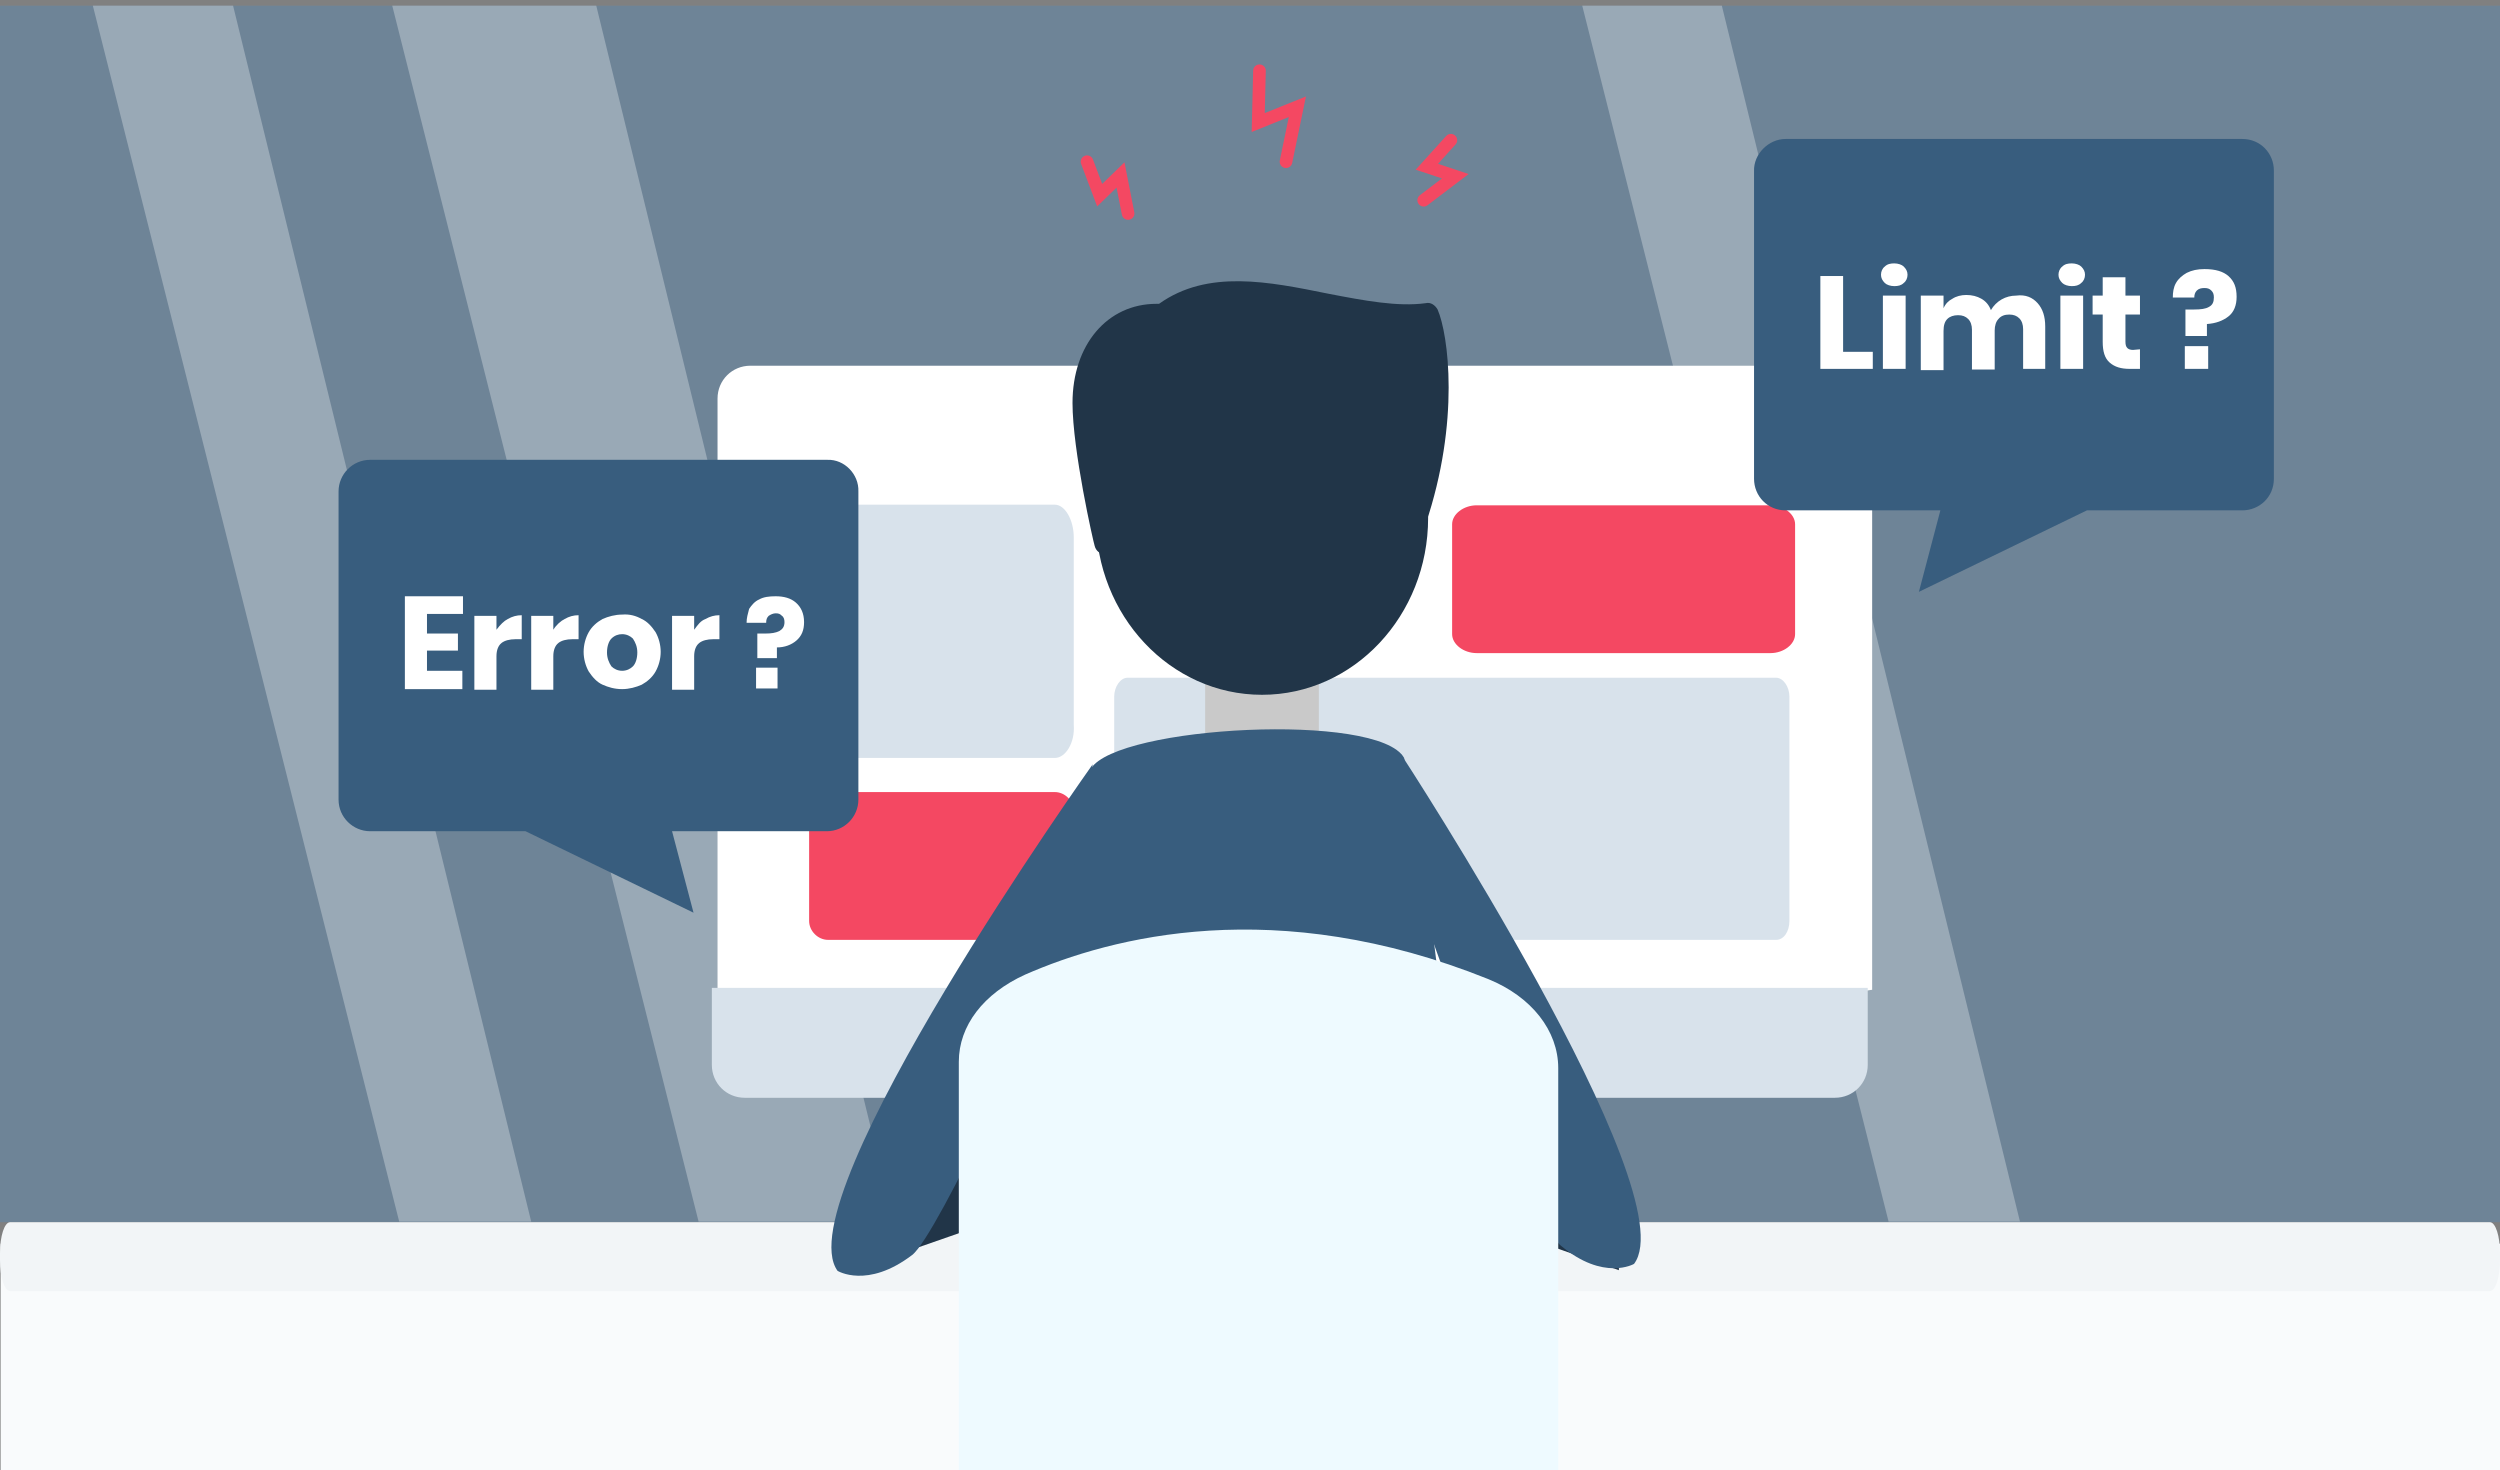 <?xml version="1.0" encoding="utf-8"?>
<!-- Generator: Adobe Illustrator 23.1.1, SVG Export Plug-In . SVG Version: 6.00 Build 0)  -->
<svg version="1.1" id="Capa_1" xmlns="http://www.w3.org/2000/svg" xmlns:xlink="http://www.w3.org/1999/xlink" x="0px" y="0px"
	 viewBox="0 0 395.8 232.8" style="enable-background:new 0 0 395.8 232.8;" xml:space="preserve">
<rect x="0" y="0" width="395.8" height="232.8" fill="#808080" stroke="none"/>
<style type="text/css">
	.st0{fill:#F9FBFC;}
	.st1{opacity:0.2;fill:#2C96F7;enable-background:new    ;}
	.st2{opacity:0.3;fill:#FFFFFF;enable-background:new    ;}
	.st3{fill:#FFFFFF;}
	.st4{fill:#D8E2EB;}
	.st5{fill:#CDD8E0;}
	.st6{fill:#F44862;}
	.st7{fill:#F2F5F7;}
	.st8{fill:#C9C9C9;}
	.st9{fill:#213548;}
	.st10{fill:#385D7E;}
	.st11{fill:#EEFAFF;}
	.st12{fill:none;stroke:#F44862;stroke-width:2;stroke-linecap:round;stroke-miterlimit:10;}
</style>
<rect x="0.1" y="196.9" class="st0" width="395.7" height="36"/>
<g>
	<rect y="0.9" class="st1" width="395.8" height="192.6"/>
	<polygon class="st2" points="63.2,193.4 84.1,193.4 36.9,0.9 14.7,0.9 	"/>
	<polygon class="st2" points="299,193.4 319.8,193.4 272.6,0.9 250.5,0.9 	"/>
	<polygon class="st2" points="110.6,193.4 141.5,193.4 94.4,0.9 62.1,0.9 	"/>
</g>
<g id="Group_272_2_" transform="translate(-6124.5 -5374)">
	<g id="Group_271_2_" transform="translate(6124.5 5374)">
		<g id="Group_270_2_">
			<path id="Path_554_2_" class="st3" d="M291.2,57.9H118.8c-2.9,0-5.2,2.3-5.2,5.2l0,0v93.6l89.8,12.9l93-12.9V63.2
				C296,60,293.8,57.9,291.2,57.9z"/>
			<path id="Path_555_2_" class="st4" d="M220.2,171.1l3.7,31.6h-40.1l3.7-31.6H220.2z"/>
			<path id="Path_556_2_" class="st5" d="M220.9,177.9l-0.8-7h-32.4l-0.8,6.5L220.9,177.9z"/>
			<path id="Path_557_2_" class="st4" d="M165.1,156.4h-52.4v12.2c0,2.9,2.3,5.2,5.2,5.2l0,0h172.6c2.9,0,5.2-2.3,5.2-5.2l0,0v-12.2
				H165.1z"/>
			<path id="Path_558_2_" class="st5" d="M238.3,205h-68.7c-1.5,0-2.7-1.2-2.7-2.7s1.2-2.7,2.7-2.7l0,0h68.9c1.5,0,2.7,1.2,2.7,2.7
				C240.9,203.6,239.9,205,238.3,205z"/>
		</g>
	</g>
	<path class="st4" d="M6291.5,5494h-35.9c-1.6,0-3-2.4-3-5.2v-29.7c0-2.8,1.4-5.2,3-5.2h35.9c1.6,0,3,2.4,3,5.2v29.7
		C6294.7,5491.6,6293.2,5494,6291.5,5494z"/>
	<path class="st6" d="M6291.5,5522.8h-35.9c-1.6,0-3-1.4-3-3v-17.4c0-1.6,1.4-3,3-3h35.9c1.6,0,3,1.4,3,3v17.4
		C6294.7,5521.4,6293.2,5522.8,6291.5,5522.8z"/>
	<path class="st6" d="M6404.8,5477.4h-46.5c-2.1,0-3.9-1.4-3.9-3V5457c0-1.6,1.8-3,3.9-3h46.5c2.1,0,3.9,1.4,3.9,3v17.4
		C6408.7,5476,6406.9,5477.4,6404.8,5477.4z"/>
	<path class="st4" d="M6405.7,5522.8H6303c-1.1,0-2.1-1.4-2.1-3v-35.5c0-1.6,1-3,2.1-3h102.7c1.1,0,2.1,1.4,2.1,3v35.5
		C6407.8,5521.5,6406.9,5522.8,6405.7,5522.8z"/>
</g>
<path class="st7" d="M394.2,204.4H1.6c-0.9,0-1.6-2.2-1.6-4.9v-1.1c0-2.7,0.7-4.9,1.6-4.9h392.6c0.9,0,1.6,2.2,1.6,4.9v1.1
	C395.8,202.2,395.1,204.4,394.2,204.4z"/>
<g>
	<rect x="190.8" y="102.5" class="st8" width="18" height="17"/>
	<g>
		<g>
			<path class="st9" d="M227.6,49c-0.4-0.7-1.1-1.2-1.9-1c-4.4,0.6-9.7-0.4-15.4-1.5c-9.4-1.9-19.1-3.9-26.8,1.6c-0.1,0-0.3,0-0.4,0
				c-7.8,0-13.3,6.5-13.3,15.7c0,7.5,3.3,22,3.5,22.6c0.2,0.8,0.8,1.3,1.6,1.3c0,0,0,0,0.1,0c0.7,0,1.4-0.5,1.7-1.3l4.9-15.9
				c20.9-2.4,34.8,3.6,37.5,4.9l3.3,7.8c0.3,0.6,1,1.2,1.7,1.1c0.7,0,1.3-0.5,1.6-1.3C231.2,66.7,229.3,52.9,227.6,49z"/>
		</g>
		<ellipse class="st9" cx="199.8" cy="82" rx="26.3" ry="28"/>
	</g>
	<polygon class="st9" points="139.6,199.5 168,189.6 170.3,177.3 139.6,186.5 	"/>
	<polygon class="st9" points="256.3,201.1 228,191.1 225.5,178.9 256.3,188.2 	"/>
	<g>
		<path class="st10" d="M222.3,120c5.3,26.5,11.6,76.1,4.1,90.3H167c1.7-0.3-10.9-29.5,5.7-88.6C176.9,114.9,218.3,112.7,222.3,120z
			"/>
	</g>
	<path class="st10" d="M221.8,119.4c0,0,45.4,69.5,36.9,80.7c0,0-4.8,2.8-11.6-2.9c-3.9-3.1-21-49.5-22.3-54.3L221.8,119.4z"/>
	<path class="st10" d="M173,121c0,0-48.8,68.6-40.4,80.2c0,0,4.7,2.9,11.8-2.5c4-3,21.6-41.3,22.9-46.2L173,121z"/>
</g>
<path class="st11" d="M151.8,232.8v-64.7c0-5.7,3.9-10.8,10.5-13.8c13.7-6,39.7-12.8,73.3,0.7c6.9,2.8,11.1,8.2,11.1,14.1v63.8
	L151.8,232.8L151.8,232.8L151.8,232.8z"/>
<g>
	<path class="st10" d="M135.9,77.8v48.8c0,2.7-2.2,5-5,5h-24.5l3.4,12.9l-26.6-12.9H58.6c-2.7,0-5-2.2-5-5V77.8c0-2.7,2.2-5,5-5H131
		C133.7,72.7,136,75.1,135.9,77.8z"/>
	<g>
		<path class="st3" d="M67.6,97.2v3.1h4.9v2.7h-4.9v3.2h5.6v2.9h-9.1V94.4h9.2v2.8C73.3,97.2,67.6,97.2,67.6,97.2z"/>
		<path class="st3" d="M80.4,98c0.7-0.4,1.4-0.6,2.2-0.6v3.8h-1c-0.9,0-1.7,0.2-2.2,0.6s-0.8,1.1-0.8,2.1v5.3h-3.5V97.5h3.5v2.2
			C79.2,98.9,79.8,98.3,80.4,98z"/>
		<path class="st3" d="M89.4,98c0.7-0.4,1.4-0.6,2.2-0.6v3.8h-1c-0.9,0-1.7,0.2-2.2,0.6s-0.8,1.1-0.8,2.1v5.3h-3.5V97.5h3.5v2.2
			C88.1,98.9,88.8,98.3,89.4,98z"/>
		<path class="st3" d="M101.6,98c0.9,0.4,1.6,1.2,2.2,2.1c0.5,0.9,0.8,2,0.8,3.1s-0.3,2.2-0.8,3.1s-1.3,1.6-2.2,2.1
			c-0.9,0.4-2,0.7-3.1,0.7c-1.2,0-2.2-0.3-3.1-0.7c-0.9-0.4-1.6-1.2-2.2-2.1c-0.5-0.9-0.8-2-0.8-3.1s0.3-2.2,0.8-3.1
			s1.3-1.6,2.2-2.1c0.9-0.4,2-0.7,3.1-0.7C99.7,97.2,100.7,97.5,101.6,98z M96.8,101.1c-0.4,0.4-0.7,1.2-0.7,2.2
			c0,0.9,0.3,1.6,0.7,2.2c0.4,0.4,1,0.7,1.7,0.7s1.3-0.3,1.7-0.7c0.4-0.4,0.7-1.2,0.7-2.2c0-0.9-0.3-1.6-0.7-2.2
			c-0.4-0.4-1-0.7-1.7-0.7C97.9,100.4,97.3,100.6,96.8,101.1z"/>
		<path class="st3" d="M111.7,98c0.7-0.4,1.4-0.6,2.2-0.6v3.8h-1c-0.9,0-1.7,0.2-2.2,0.6s-0.8,1.1-0.8,2.1v5.3h-3.5V97.5h3.5v2.2
			C110.5,98.9,110.9,98.3,111.7,98z"/>
	</g>
	<g>
		<path class="st3" d="M126,95.4c0.8,0.7,1.3,1.7,1.3,3.1c0,1.3-0.4,2.2-1.2,2.9c-0.8,0.7-1.9,1.1-3.1,1.1v1.7h-3.1v-3.9h1.3
			c0.9,0,1.6-0.1,2.2-0.4c0.5-0.3,0.8-0.7,0.8-1.4c0-0.4-0.1-0.8-0.4-1c-0.3-0.3-0.5-0.4-1-0.4c-0.4,0-0.8,0.2-1.1,0.4
			c-0.3,0.3-0.4,0.6-0.4,1.1h-3.1c0-0.8,0.2-1.4,0.4-2.2c0.4-0.6,0.9-1.2,1.6-1.5c0.7-0.4,1.6-0.5,2.6-0.5
			C124.1,94.4,125.2,94.7,126,95.4z M123.1,105.7v3.3h-3.4v-3.3H123.1z"/>
	</g>
</g>
<g>
	<path class="st10" d="M282.7,22H355c2.9,0,5,2.3,5,5v48.8c0,2.9-2.3,5-5,5h-24.6l-26.6,12.9l3.4-12.9h-24.5c-2.9,0-5-2.3-5-5V27.1
		C277.6,24.4,280,22,282.7,22z"/>
	<g>
		<path class="st3" d="M291.8,55.7h4.7v2.7h-8.3V43.7h3.6L291.8,55.7L291.8,55.7z"/>
		<path class="st3" d="M298.4,42.2c0.4-0.4,0.9-0.5,1.5-0.5s1.2,0.2,1.5,0.5c0.4,0.4,0.6,0.8,0.6,1.3s-0.2,1-0.6,1.3
			c-0.4,0.4-0.9,0.5-1.5,0.5s-1.2-0.2-1.5-0.5c-0.4-0.4-0.6-0.8-0.6-1.3S298,42.5,298.4,42.2z M301.7,46.8v11.6h-3.6V46.8H301.7z"/>
		<path class="st3" d="M322.6,48c0.8,0.9,1.2,2.1,1.2,3.7v6.7h-3.5v-6.3c0-0.7-0.2-1.3-0.6-1.7s-0.9-0.6-1.6-0.6s-1.3,0.2-1.7,0.7
			c-0.4,0.4-0.6,1.1-0.6,1.8v6.2h-3.6v-6.3c0-0.7-0.2-1.3-0.6-1.7s-0.9-0.6-1.6-0.6s-1.3,0.2-1.7,0.6c-0.4,0.4-0.6,1-0.6,1.9v6.2
			h-3.6V46.8h3.6v2c0.3-0.7,0.8-1.2,1.4-1.5c0.6-0.4,1.4-0.6,2.2-0.6c0.9,0,1.7,0.2,2.4,0.6c0.7,0.4,1.2,1,1.5,1.8
			c0.4-0.7,1-1.3,1.7-1.7s1.5-0.6,2.3-0.6C320.7,46.6,321.8,47.1,322.6,48z"/>
		<path class="st3" d="M326.5,42.2c0.4-0.4,0.9-0.5,1.5-0.5s1.2,0.2,1.5,0.5c0.4,0.4,0.6,0.8,0.6,1.3s-0.2,1-0.6,1.3
			c-0.4,0.4-0.9,0.5-1.5,0.5s-1.2-0.2-1.5-0.5c-0.4-0.4-0.6-0.8-0.6-1.3S326.1,42.5,326.5,42.2z M329.8,46.8v11.6h-3.6V46.8H329.8z"
			/>
		<path class="st3" d="M338.8,55.3v3.1h-1.6c-1.4,0-2.4-0.3-3.2-1c-0.8-0.7-1.1-1.8-1.1-3.3v-4.3h-1.6v-3h1.6v-2.9h3.6v2.9h2.3v3
			h-2.3v4.3c0,0.5,0.1,0.8,0.3,1c0.2,0.2,0.5,0.3,0.9,0.3L338.8,55.3L338.8,55.3z"/>
		<path class="st3" d="M352.8,43.7c0.9,0.8,1.3,1.8,1.3,3.3c0,1.3-0.4,2.4-1.3,3.1c-0.9,0.7-2,1.1-3.4,1.2v1.9H346V49h1.4
			c1,0,1.8-0.1,2.3-0.4c0.6-0.3,0.8-0.8,0.8-1.5c0-0.5-0.1-0.8-0.4-1.1s-0.6-0.4-1.1-0.4s-0.9,0.1-1.2,0.4c-0.3,0.3-0.4,0.7-0.4,1.1
			H344c0-0.8,0.1-1.6,0.5-2.3s1-1.2,1.7-1.6c0.8-0.4,1.7-0.6,2.8-0.6C350.8,42.6,352,43,352.8,43.7z M349.6,54.8v3.6h-3.7v-3.6
			H349.6z"/>
	</g>
</g>
<polyline class="st12" points="229.7,22.2 225.9,26.4 230.4,27.9 225.4,31.7 "/>
<polyline class="st12" points="199.4,11.2 199.2,19.4 205.4,16.9 203.6,25.6 "/>
<polyline class="st12" points="172.1,25.6 174.1,30.9 177.4,27.7 178.6,33.8 "/>
</svg>
